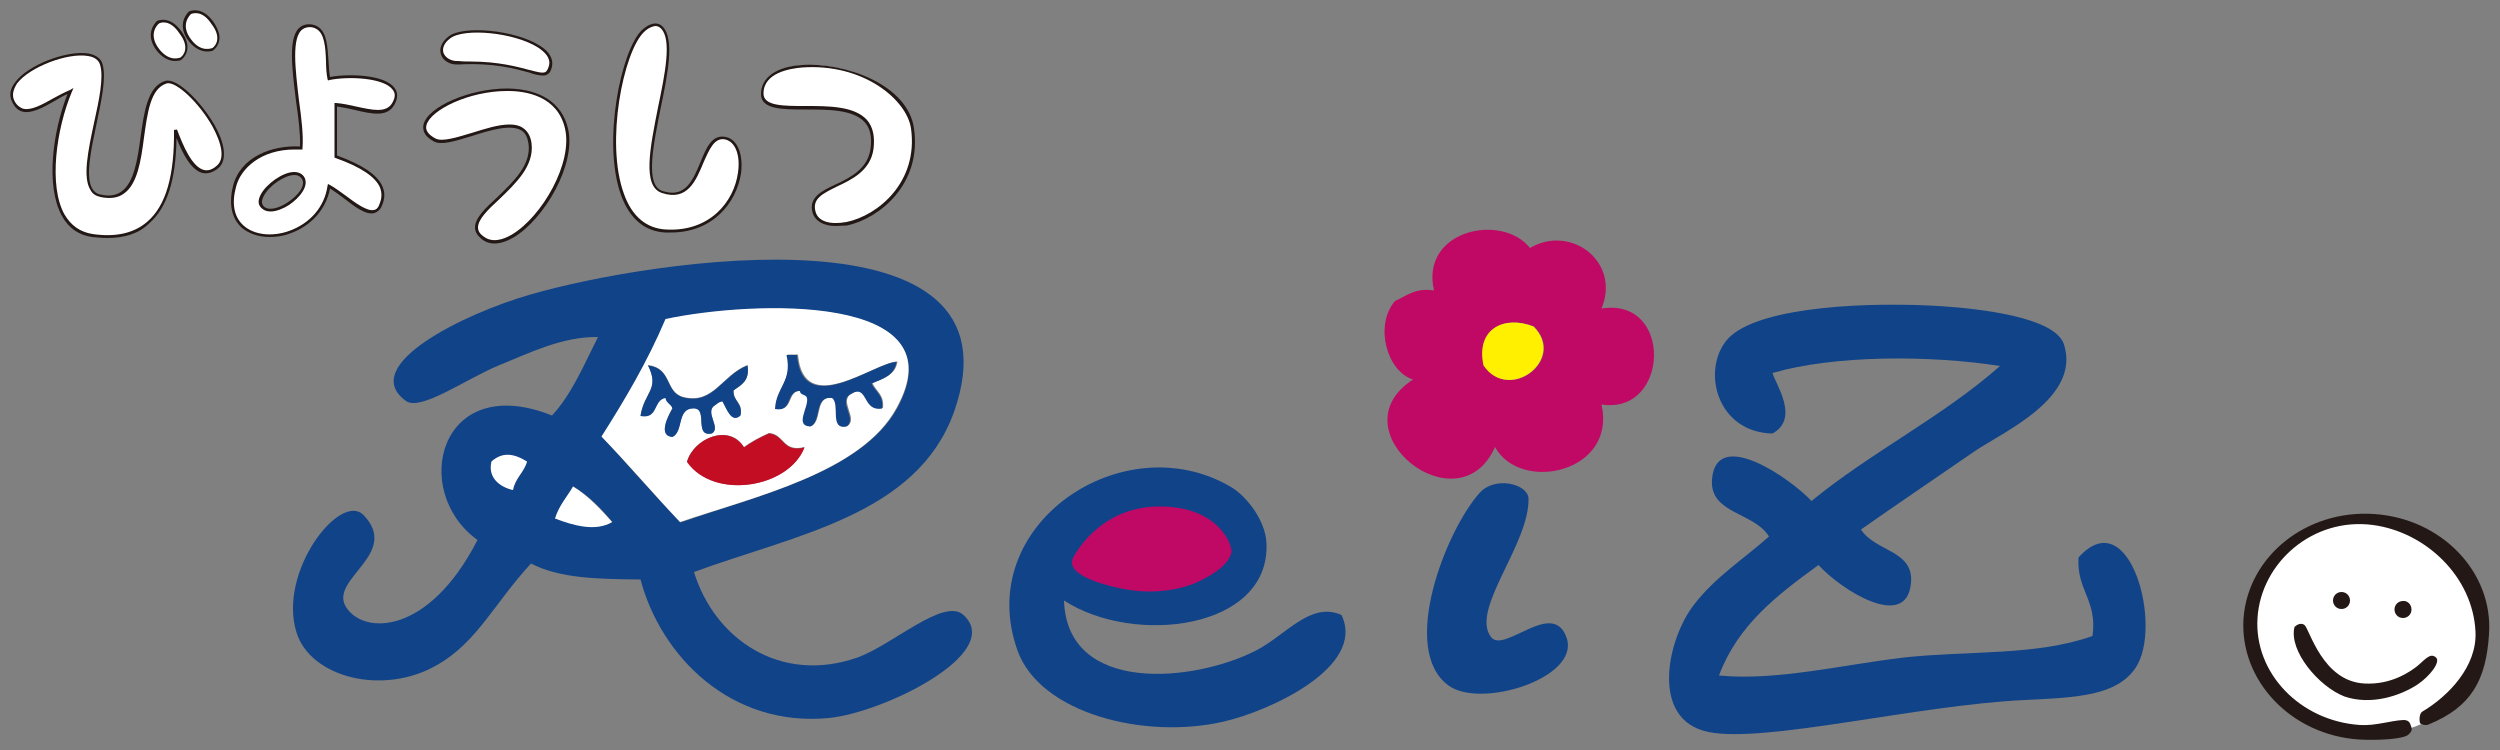<?xml version="1.0" encoding="utf-8"?>
<!-- Generator: Adobe Illustrator 26.0.2, SVG Export Plug-In . SVG Version: 6.00 Build 0)  -->
<svg version="1.1" id="レイヤー_1" xmlns="http://www.w3.org/2000/svg" xmlns:xlink="http://www.w3.org/1999/xlink" x="0px"
	 y="0px" viewBox="0 0 500 150" style="enable-background:new 0 0 500 150;" xml:space="preserve">
<rect x="0" y="0" width="500" height="150" fill="#808080" stroke="none"/>
<style type="text/css">
	.st0{fill-rule:evenodd;clip-rule:evenodd;fill:#FFFFFF;}
	.st1{fill:#231815;}
	.st2{fill-rule:evenodd;clip-rule:evenodd;fill:#C00965;}
	.st3{fill-rule:evenodd;clip-rule:evenodd;fill:#114388;}
	.st4{fill-rule:evenodd;clip-rule:evenodd;fill:#FFF000;}
	.st5{fill-rule:evenodd;clip-rule:evenodd;fill:#C30D23;}
	.st6{fill-rule:evenodd;clip-rule:evenodd;fill:#231815;}
</style>
<g>
	<path class="st0" d="M60.5,5.5c0.8-0.5,2.1-0.5,3,0c2.5,1.4,1.7,6.9,2.3,10.2c5.1-1,15.7-0.3,12.9,4.9c-1.7,3.3-7,0.7-11.6,0.2
		v10.4c6,2.2,11,5.1,9,9.6c-1.7,4.1-7-1.9-10.4-3.7c-1.9,12.5-22.5,13.9-18.9,0.1c1.1-4.3,5.8-8.2,13.4-7.6
		C60.7,22.6,56.5,8.1,60.5,5.5 M52.4,41.3c2.1,2.8,9.8-2.7,8.3-5.6C58.9,32.4,50.4,38.6,52.4,41.3"/>
	<path class="st1" d="M53.9,47.4c-2.2,0-4.2-0.7-5.6-1.9c-1.4-1.3-2.8-3.8-1.7-8.3c1.5-5.9,7.9-8.2,13.4-7.9
		c0.1-2.4-0.3-5.7-0.8-9.1c-0.8-6.5-1.7-13.2,1-14.9l0,0c0.9-0.6,2.3-0.6,3.3,0c1.9,1.1,2,4,2.2,6.9c0.1,1.2,0.1,2.2,0.3,3.2
		c3.7-0.7,11-0.5,12.9,2.2c0.7,0.9,0.7,2,0,3.3c-1.4,2.6-4.5,1.9-7.9,1.1c-1.2-0.3-2.4-0.5-3.6-0.7v9.8c5.2,1.9,8.1,3.9,9.1,6.2
		c0.5,1.2,0.5,2.4-0.1,3.8c-0.3,0.8-0.9,1.3-1.5,1.5c-1.7,0.5-4-1.3-6.2-3c-0.9-0.7-1.9-1.4-2.7-1.9c-0.8,4.2-3.8,7.5-8,9
		C56.7,47.2,55.3,47.4,53.9,47.4z M58.9,29.9c-6.7,0-10.8,3.8-11.7,7.5c-0.9,3.3-0.4,6,1.5,7.7c2.1,1.9,5.7,2.3,9.1,1.1
		c4.2-1.5,7.1-4.8,7.7-9l0.1-0.4l0.4,0.2c0.9,0.5,2,1.3,3.1,2.1c2,1.5,4.3,3.2,5.7,2.9c0.5-0.1,0.9-0.5,1.1-1.2
		c0.5-1.2,0.5-2.2,0.1-3.3c-0.9-2.1-3.8-4.1-8.9-5.9l-0.2-0.1V20.6l0.3,0c1.3,0.1,2.7,0.4,4,0.7c3.3,0.7,6.1,1.4,7.3-0.8
		c0.6-1.1,0.6-1.9,0-2.6c-1.7-2.3-8.6-2.7-12.6-1.9l-0.3,0.1l-0.1-0.3c-0.2-1-0.3-2.3-0.3-3.6c-0.1-2.7-0.3-5.5-1.9-6.4
		c-0.8-0.5-1.9-0.5-2.7,0c-2.4,1.5-1.5,8.3-0.8,14.3c0.5,3.6,0.9,7,0.7,9.5l0,0.3l-0.3,0C59.8,29.9,59.4,29.9,58.9,29.9z M54.1,42.3
		c-0.8,0-1.5-0.3-2-0.9l0,0c-0.5-0.6-0.5-1.4,0-2.4c1.1-2.2,4.5-4.6,6.7-4.6c1,0,1.7,0.4,2.1,1.1c0.9,1.7-0.9,4-3.1,5.5
		C56.7,41.7,55.3,42.3,54.1,42.3z M52.6,41.1c0.9,1.2,3.1,0.6,4.9-0.6c2-1.3,3.7-3.3,2.9-4.7c-0.3-0.5-0.8-0.8-1.5-0.8
		c-2,0-5.2,2.2-6.2,4.3C52.3,40.1,52.3,40.6,52.6,41.1z"/>
	<path class="st0" d="M110.1,13.2c-1,4.3-4.3-1.2-18.4-0.6c-2.7,0.1-5-2.6-1.9-5C93.8,4.4,111.4,7.6,110.1,13.2"/>
	<path class="st1" d="M108.5,15.1c-0.7,0-1.6-0.2-2.7-0.6c-2.6-0.7-7-2-14.1-1.6c-1.6,0.1-3.1-0.7-3.5-2c-0.4-1.2,0.1-2.5,1.5-3.6
		C92.6,5,103,6,107.9,9.1c2,1.2,2.8,2.7,2.5,4.2l0,0c-0.2,0.9-0.5,1.4-1,1.6C109.2,15.1,108.9,15.1,108.5,15.1z M94,12.3
		c5.8,0,9.6,1.1,11.9,1.7c1.6,0.4,2.6,0.7,3.2,0.4c0.3-0.2,0.5-0.6,0.7-1.3l0,0c0.4-1.6-1-2.8-2.2-3.6c-4.7-3-14.8-4-17.6-1.8
		c-1.2,0.9-1.6,2-1.3,2.9c0.4,1,1.6,1.7,3,1.6C92.5,12.3,93.3,12.3,94,12.3z"/>
	<path class="st0" d="M132.4,5.5c4.8,5.1-7,30.6,0,32.9c8.8,2.8,7-12.1,12.7-10.7c5.9,1.4,3.1,19.5-12,18.6
		c-15.5-0.9-10.2-34.6-4.5-40C129.2,5.7,131.1,4,132.4,5.5"/>
	<path class="st1" d="M134.2,46.5c-0.3,0-0.7,0-1.1,0c-4.2-0.2-7.2-2.8-8.9-7.5c-3.8-10.5,0-29,4.2-33c0.6-0.5,1.1-0.9,1.7-1.1
		c1-0.4,1.9-0.2,2.5,0.5l0,0c2.3,2.5,1,9.2-0.5,16.4c-1.5,7.5-3.1,15.3,0.4,16.4c4.6,1.5,6.1-2.2,7.6-5.8c1.2-2.9,2.3-5.6,5.1-5
		c2.3,0.5,3.5,3.5,3,7.3C147.3,40.5,142.6,46.5,134.2,46.5z M131.1,5.2c-0.2,0-0.5,0.1-0.8,0.2c-0.5,0.2-1,0.5-1.5,1
		c-4.1,3.9-7.8,22.1-4,32.4c1.6,4.5,4.5,6.9,8.4,7.1c8.7,0.5,13.6-5.5,14.4-11.4c0.5-3.4-0.5-6.1-2.5-6.6c-2.2-0.5-3.2,1.9-4.4,4.6
		c-1.5,3.6-3.2,7.8-8.3,6.1c-4-1.3-2.4-9-0.8-17.1c1.4-6.7,2.8-13.6,0.6-15.8C131.9,5.4,131.5,5.2,131.1,5.2z"/>
	<path class="st0" d="M20.2,12.9c1.9,6.4-6.9,24.9-0.1,26.3c11.6,2.4,5.5-20.2,13.1-22.7c3.5-1.1,14.8,13,10.4,16.9
		c-3.9,3.4-6.8-2.7-8.5-7.4c0.1,11.7-2.8,23-16.7,21C8,45.6,10,27.8,14.1,18.2c-4.8,2.1-9.3,6.4-11.5,2
		C-0.2,14.4,18.6,7.4,20.2,12.9"/>
	<path class="st1" d="M21.5,47.6c-1,0-2-0.1-3.1-0.2c-2.7-0.4-4.7-1.8-6-4.2c-3.3-5.9-1.9-16.8,1.1-24.4c-0.9,0.4-1.8,0.9-2.6,1.4
		c-2.4,1.4-4.7,2.6-6.5,2.1c-0.9-0.3-1.5-0.9-2-2c-0.6-1.2-0.4-2.5,0.6-3.8C5.5,13,13.4,10,17.7,10.7c1.5,0.3,2.5,1,2.8,2.1l0,0
		c0.8,2.7-0.2,7.2-1.2,12c-1.1,5.2-2.3,10.7-0.8,13c0.4,0.6,0.9,1,1.6,1.1c1.7,0.4,3.1,0.2,4.2-0.6c2.5-1.8,3.2-6.3,3.8-10.8
		c0.7-5,1.4-10.2,4.9-11.3c2.3-0.8,7.2,4.1,9.9,8.8c2.2,3.9,2.5,7.1,0.8,8.6c-1.1,0.9-2.1,1.2-3.2,1c-2.3-0.6-4-3.9-5.2-7
		c-0.1,8.4-1.9,14-5.5,17.1C27.8,46.7,24.9,47.6,21.5,47.6z M14.7,17.6l-0.3,0.7c-3.2,7.6-4.7,18.9-1.5,24.6
		c1.3,2.2,3.1,3.5,5.6,3.9c4.7,0.7,8.4-0.2,11-2.5c3.7-3.2,5.4-9.2,5.3-18.3l0.6-0.1c1.2,3.2,3,7.5,5.4,8.1c0.9,0.2,1.7-0.1,2.6-0.9
		c1.5-1.3,1.1-4.1-0.9-7.8c-2.7-4.8-7.4-9.2-9.2-8.6c-3.2,1-3.8,5.8-4.5,10.8c-0.6,4.6-1.3,9.3-4,11.2c-1.2,0.9-2.8,1.1-4.7,0.7
		c-0.9-0.2-1.6-0.6-2-1.4c-1.6-2.5-0.5-7.8,0.7-13.4c1-4.5,2-9.2,1.2-11.7l0,0c-0.3-0.9-1.1-1.5-2.4-1.7c-4.1-0.7-11.7,2.2-14.2,5.5
		C2.6,18,2.4,19,2.8,20c0.4,0.9,1,1.4,1.7,1.7c1.6,0.5,3.8-0.7,6.1-2c1.1-0.6,2.2-1.2,3.4-1.7L14.7,17.6z"/>
	<path class="st0" d="M162.8,42.3c-1.6-5.8,10.4-4.5,11.6-12.6c2-14-21.9-4.2-21.9-11.1c0-9.9,28.2-6.1,30,6.9
		C184.9,42.1,164.7,49,162.8,42.3"/>
	<path class="st1" d="M167.1,45.2c-2.4,0-4.1-1-4.6-2.7l0,0c-0.8-3,1.8-4.3,4.6-5.6c3-1.4,6.4-3.1,7-7.1c0.3-2.3,0-4-1.1-5.3
		c-2.3-2.6-7.3-2.6-11.8-2.6c-4.8,0-9,0-9-3.1c0-3.3,3.1-5.5,8.2-5.8c8.5-0.6,21.2,3.9,22.4,12.7c1.6,11.1-6.9,18-13.4,19.4
		C168.6,45.1,167.8,45.2,167.1,45.2z M163.1,42.3c0.5,2,2.9,2.7,6.2,2.1c6.3-1.3,14.4-8,12.9-18.7c-0.8-5.7-9.5-13.1-21.8-12.2
		c-2.3,0.2-7.7,1-7.7,5.2c0,2.5,3.9,2.5,8.4,2.5c4.6,0,9.8,0,12.3,2.8c1.2,1.4,1.6,3.3,1.3,5.8c-0.6,4.3-4.3,6.1-7.3,7.5
		C164.6,38.7,162.4,39.7,163.1,42.3L163.1,42.3z"/>
	<path class="st0" d="M96.4,47.5c-5.3-4.6,10.8-10.1,9.6-18.8c-1.2-8.3-15.4,1.3-19.1-0.6c-10.3-5.4,22.6-18.3,26.4-2.3
		C115.6,35.6,102.2,52.5,96.4,47.5"/>
	<path class="st1" d="M98.9,48.7c-1,0-1.9-0.3-2.7-1c-0.8-0.7-1.2-1.4-1.2-2.2c0-1.9,2-3.8,4.4-6c3.2-3.1,6.9-6.5,6.3-10.8
		c-0.2-1.2-0.6-2.1-1.4-2.6c-2.1-1.3-6.2-0.1-9.9,1.1c-3.3,1-6.1,1.9-7.6,1.1c-2.1-1.1-2.3-2.4-2.1-3.4c0.9-3.6,9.3-7.2,16.7-7.2
		c0.1,0,0.1,0,0.2,0c6.5,0.1,10.8,2.9,12,8c1.7,7.1-4.7,18.1-10.9,21.8C101.3,48.3,100,48.7,98.9,48.7z M101.9,24.9
		c1.1,0,2,0.2,2.7,0.7c0.9,0.6,1.5,1.6,1.7,3c0.6,4.6-3.2,8.1-6.5,11.3c-2.3,2.1-4.2,4-4.2,5.6c0,0.6,0.3,1.2,1,1.7l0,0
		c1.8,1.5,4.1,0.7,5.8-0.3c6-3.6,12.2-14.3,10.6-21.2c-1.5-6.5-7.8-7.5-11.4-7.5c-0.1,0-0.1,0-0.2,0c-7.6,0-15.3,3.8-16.1,6.8
		c-0.3,1,0.3,1.9,1.8,2.7c1.3,0.7,4.2-0.2,7.2-1.1C96.9,25.8,99.6,24.9,101.9,24.9z"/>
	<path class="st2" d="M320.3,61.7c14.4-2.3,13.6,21.3,0,19.2c3.1,13.6-16.2,17.8-21.3,8.5c-7.3,16.5-32.1-3.3-16.4-13.5
		c-5.2-1.6-7.8-10.8-3.6-15.7c2.3-1,4-2.7,7.8-2.1c-2.8-12.1,13.6-15.6,19.2-8.5C314.1,44.8,324.2,52.3,320.3,61.7 M296.8,73.1
		c5.1,7.5,16.6-1.2,10-7.8C300.9,63,295.1,65.7,296.8,73.1"/>
	<path class="st3" d="M138.8,114.4c4.1,13.4,17.3,22.5,32.7,17.1c7-2.5,17.3-12.1,21.2-8.5c8.3,7.6-15.9,19.5-26.9,20.6
		c-19.6,1.9-33.6-12.3-37.7-27.7c-8.7-0.1-16.1-0.2-21.9-3.2c-7.3,7.9-10.7,15.6-18.6,20.2c-10.9,6.4-25.5,2.6-28.3-6.4
		c-3.8-12.2,8.8-28.2,13.4-23.5c7.5,7.8-7,12.8-3.5,18.4c3.5,5.6,16.5,5.7,26.3-13.4c-13.6-9.8-7.6-33.9,14.9-24.9
		c4-4.3,6.4-10.2,9.2-15.7c-7.1-0.1-13.5,3.1-19.9,5.7c-6.5,2.7-15.6,9.2-18.5,7.1c-9.8-7.1,11.9-17.6,24.9-21.3
		c23.7-6.9,99.6-18.8,84.7,23.5C183.4,103,159.2,106.9,138.8,114.4 M179.4,81.7c12.7-23.1-28.9-21.5-46.2-17.8
		c-3.6,8.5-8.1,16.1-12.8,23.5c5.3,5.6,10.3,11.5,15.7,17.1C151,99.3,172.3,94.5,179.4,81.7 M98.3,92.3c0.2,3.1,1.6,5.1,4.3,5.7
		c0.5-2.4,2.2-3.5,2.8-5.7C102.7,92.7,100.3,90.5,98.3,92.3 M111.1,103.7c3.6,0,8.2,2.7,11.4,0.7c-2.3-2.7-4.7-5.2-7.8-7.1
		C113.4,99.4,111.8,101.1,111.1,103.7"/>
	<path class="st3" d="M372.2,105.9c2.9,4.5,10.6,4.1,10,10.7c-0.9,9.8-14.2,1.2-18.5-3.6c-8.1,5.9-16.1,11.9-19.9,22.1
		c11.6,1.1,24.3-2.1,37-3.6c12.7-1.4,26.5-0.3,37.7-4.3c1-7.2-3.2-9.1-2.8-15.7c10.2-11.4,17,13.8,11.4,22.1
		c-3.8,5.5-11.4,5.9-22.1,6.4c-21.6,1-52.1,8.7-63.3,6.4c-11.9-2.4-8.2-18.8-2.8-25.6c4.3-5.5,9.7-8.9,14.9-13.5
		c-3-4.9-11.9-4.5-11.4-11.4c0.8-10.6,15.7-0.2,19.9,4.3c11.8-9.7,26.3-16.9,37.7-27c-14-2.2-33.2-2.2-45.5,1.4
		c0.6,2.2,5.5,9.1,0,12.1c-10.9-0.2-14.2-12.2-9.3-18.5c5-6.4,25.1-7.8,40.6-7.1c10.5,0.5,25.3,2.4,27,7.8
		c3.4,10.7-12.2,17.5-17.8,21.3C386.3,96.2,379.6,100.7,372.2,105.9"/>
	<path class="st0" d="M136,104.4c-5.3-5.6-10.3-11.5-15.7-17.1c4.7-7.4,9.2-15,12.8-23.5c17.4-3.7,59-5.3,46.2,17.8
		C172.3,94.5,151,99.3,136,104.4 M155.2,81.7c3.6,0.7,2.1-3.6,5-3.6c0,0.9,1.2,0.7,1.4,1.4c0.4,1.8-2.6,5.6,0.7,5.7
		c2.2-1.1,0.6-6.1,4.3-5.7c1.7,1.2-0.7,6.4,2.9,5.7c2.2-1.5-1.7-4.9,0.7-6.4c3.7-2.3,2.3,3.5,6.4,2.8c0.3-2.7-1.4-3.3-2.1-5
		c2.2-0.9,4.6-1.6,5-4.3c-4.4,0-18.8,11.6-19.9-1.4h-2.1C158.5,76.4,155.2,77.4,155.2,81.7 M128.1,83.1c3.6,0.7,2.5-3.2,5-3.6
		c0.2,1,1.2,1.2,1.4,2.1c-0.5,0.9-3.2,5.5,0,5.7c2.2-1.1,0.8-5.8,4.3-5.7c2.8,0-0.1,5.8,3.6,5c1.9-1.1-1.7-4.3,0.7-5.7
		c0.5-0.7,0.8-0.6,1.4-0.7c0.8,1.4,1.8,4.5,3.6,2.8c0.5-2.6-1.5-2.7-1.4-5c1.6-1,3.3-1.9,2.8-5c-5.1,2-6.8,7.9-12.8,6.4
		c-3.8-1-2.2-5.8-7.1-6.4C132,77.9,128.9,78.3,128.1,83.1 M137.4,92.3c5.4,7.8,20.4,5.3,23.5-2.9c-4.4,1.1-4-2.6-7.1-2.8
		c-1.8,0.8-3.5,1.7-5,2.8C145.8,84.6,138.7,87.7,137.4,92.3"/>
	<path class="st4" d="M306.7,65.3c6.6,6.6-4.9,15.3-10,7.8C295.1,65.7,300.9,63,306.7,65.3"/>
	<path class="st3" d="M157.3,71h2.1c1.1,13,15.5,1.5,19.9,1.4c-0.4,2.7-2.8,3.4-5,4.3c0.7,1.6,2.5,2.3,2.1,5
		c-4.1,0.7-2.7-5.2-6.4-2.8c-2.4,1.5,1.5,4.9-0.7,6.4c-3.5,0.7-1.2-4.5-2.9-5.7c-3.7-0.4-2,4.6-4.3,5.7c-3.3-0.1-0.3-3.9-0.7-5.7
		c-0.2-0.8-1.4-0.5-1.4-1.4c-2.9-0.1-1.4,4.3-5,3.6C155.2,77.4,158.5,76.4,157.3,71"/>
	<path class="st3" d="M129.6,73.1c4.9,0.6,3.3,5.4,7.1,6.4c6,1.5,7.7-4.4,12.8-6.4c0.5,3.1-1.3,3.9-2.8,5c-0.1,2.3,1.9,2.4,1.4,5
		c-1.8,1.7-2.8-1.4-3.6-2.8c-0.6,0.1-0.6,0.1-1.4,0.7c-2.4,1.3,1.2,4.5-0.7,5.7c-3.7,0.8-0.7-4.9-3.6-5c-3.5-0.1-2,4.6-4.3,5.7
		c-3.2-0.2-0.5-4.8,0-5.7c-0.3-0.9-1.3-1.1-1.4-2.1c-2.5,0.4-1.4,4.3-5,3.6C128.9,78.3,132,77.9,129.6,73.1"/>
	<path class="st5" d="M148.8,89.5c1.5-1.1,3.2-2,5-2.8c3.1,0.3,2.7,3.9,7.1,2.8c-3.1,8.1-18.1,10.6-23.5,2.9
		C138.7,87.7,145.8,84.6,148.8,89.5"/>
	<path class="st0" d="M105.4,92.3c-0.6,2.2-2.4,3.3-2.8,5.7c-2.7-0.6-5.1-2.5-4.3-5.7C100.3,90.5,102.5,90.5,105.4,92.3"/>
	<path class="st3" d="M212.8,120.1c0.6,18.8,25.9,16.4,38.4,10c5.9-3,10.9-9.9,17.1-7.1c5,10.5-14.7,19.3-23.5,21.3
		c-15.8,3.7-36.8-1.6-41.3-14.2c-9-25.2,21.2-45.4,42.7-32.7c3.1,1.8,7,6.8,7.1,11.4C253.9,125.9,226.8,129.2,212.8,120.1"/>
	<path class="st0" d="M114.6,97.3c3.1,1.9,5.5,4.5,7.8,7.1c-3.2,2-7.8,0.7-11.4-0.7C111.8,101.1,113.4,99.4,114.6,97.3"/>
	<path class="st3" d="M298.2,127.4c2.6,3.5,12.6-8,15.2,0.4c2.3,7.9-17.3,14-23.7,9.3c-9.9-7.2-0.5-31,6.2-38.5
		c3.1-3.5,9.7-1.8,9.8,1.1C305.9,108.9,294,121.9,298.2,127.4"/>
	<path class="st2" d="M214.6,111.6c0,0,4.9-10.2,17.1-10.3c12.3-0.1,14.8,8,14.6,9.1c-0.6,3-5.1,5.3-7.5,6.3c-4.3,1.7-9.5,2-14,1.1
		C223,117.5,212.8,115.4,214.6,111.6"/>
	<path class="st0" d="M31.6,4.4c0,0-2.7,2.2,0,5.6c2.2,2.8,4.5,1.7,4.5,1.7s2.6-1.5,0-5.3C33.9,3.2,31.6,4.4,31.6,4.4"/>
	<path class="st1" d="M35,12.2c-0.9,0-2.3-0.4-3.6-2c-2.8-3.6,0-6,0-6l0,0c0,0,2.5-1.3,4.9,2.1c1,1.4,1.4,2.8,1.1,3.9
		c-0.3,1.2-1.2,1.8-1.2,1.8C36.3,12,35.7,12.2,35,12.2z M31.8,4.7c-0.3,0.2-2.3,2.2,0.1,5.2c2.1,2.6,4.1,1.6,4.2,1.6
		c0,0,0.7-0.5,0.9-1.4c0.2-1-0.1-2.1-1.1-3.4C34,3.8,32.1,4.5,31.8,4.7z"/>
	<path class="st0" d="M38.1,2.5c0,0-2.7,2.2,0,5.6c2.2,2.8,4.5,1.7,4.5,1.7s2.6-1.5,0-5.3C40.3,1.3,38.1,2.5,38.1,2.5"/>
	<path class="st1" d="M41.4,10.3c-0.9,0-2.3-0.4-3.6-2c-2.8-3.6,0-6,0-6l0,0c0,0,2.5-1.3,4.9,2.1c1,1.5,1.4,2.8,1.1,3.9
		c-0.3,1.2-1.2,1.8-1.2,1.8C42.7,10.1,42.2,10.3,41.4,10.3z M38.2,2.8C38,3,35.9,5,38.3,8c2,2.6,4.1,1.6,4.2,1.6
		c0,0,0.7-0.5,0.9-1.4c0.2-1-0.1-2.1-1.1-3.4C40.4,1.9,38.5,2.7,38.2,2.8z"/>
	<path class="st0" d="M496.9,125.6c0,11.3-9.3,21.3-22.7,21.3c-13.4,0-24.3-10.8-24.3-22.1c0-11.3,10.1-20.5,23.5-20.5
		S496.9,114.3,496.9,125.6"/>
	<path class="st6" d="M470,120.1c0,1-0.8,1.7-1.7,1.7c-1,0-1.7-0.8-1.7-1.7c0-1,0.8-1.7,1.7-1.7C469.3,118.4,470,119.2,470,120.1"/>
	<path class="st6" d="M482.3,121.9c0,1-0.8,1.7-1.7,1.7c-1,0-1.7-0.8-1.7-1.7c0-1,0.8-1.7,1.7-1.7
		C481.5,120.1,482.3,120.9,482.3,121.9"/>
	<path class="st6" d="M474.8,102.8c-13.6-0.9-25.2,8.5-26.1,20.9c-0.8,12.4,9.5,23.3,23.1,24.2c3.4,0.2,9.2,0,10-1.1
		c0.8-0.7,0.5-1.3,0.4-1.6c-0.2-0.6-0.4-1.2-1.5-1.2c-2.5,0.1-5.6,1.2-8.7,1c-12-0.8-21.2-10.4-20.5-21.4
		c0.7-11.1,11.1-20.2,23.1-18.6c10.5,1.4,20,10.3,20.5,21.4c0.3,6.9-5.4,12.8-10.6,15.9c-0.6,0.3-0.7,1.6-0.5,2.3
		c0.1,0.2,1,0.6,1.7,0.3c8.6-3.5,11.5-8.9,12.1-18C498.7,114.5,488.4,103.7,474.8,102.8"/>
	<path class="st6" d="M458.9,125.4c0,0,1-1.1,2-0.4c1,0.8,3.6,11.3,12,11.7c5.4,0.3,9.2-2.4,10.7-3.6c1.5-1.3,2.5-2.6,3.6-1.6
		c1,0.9-1.3,3.8-3.7,5.4c-3.5,2.3-9.3,4.2-14.6,2.4C463.7,137.3,457.7,130.1,458.9,125.4"/>
</g>
</svg>
